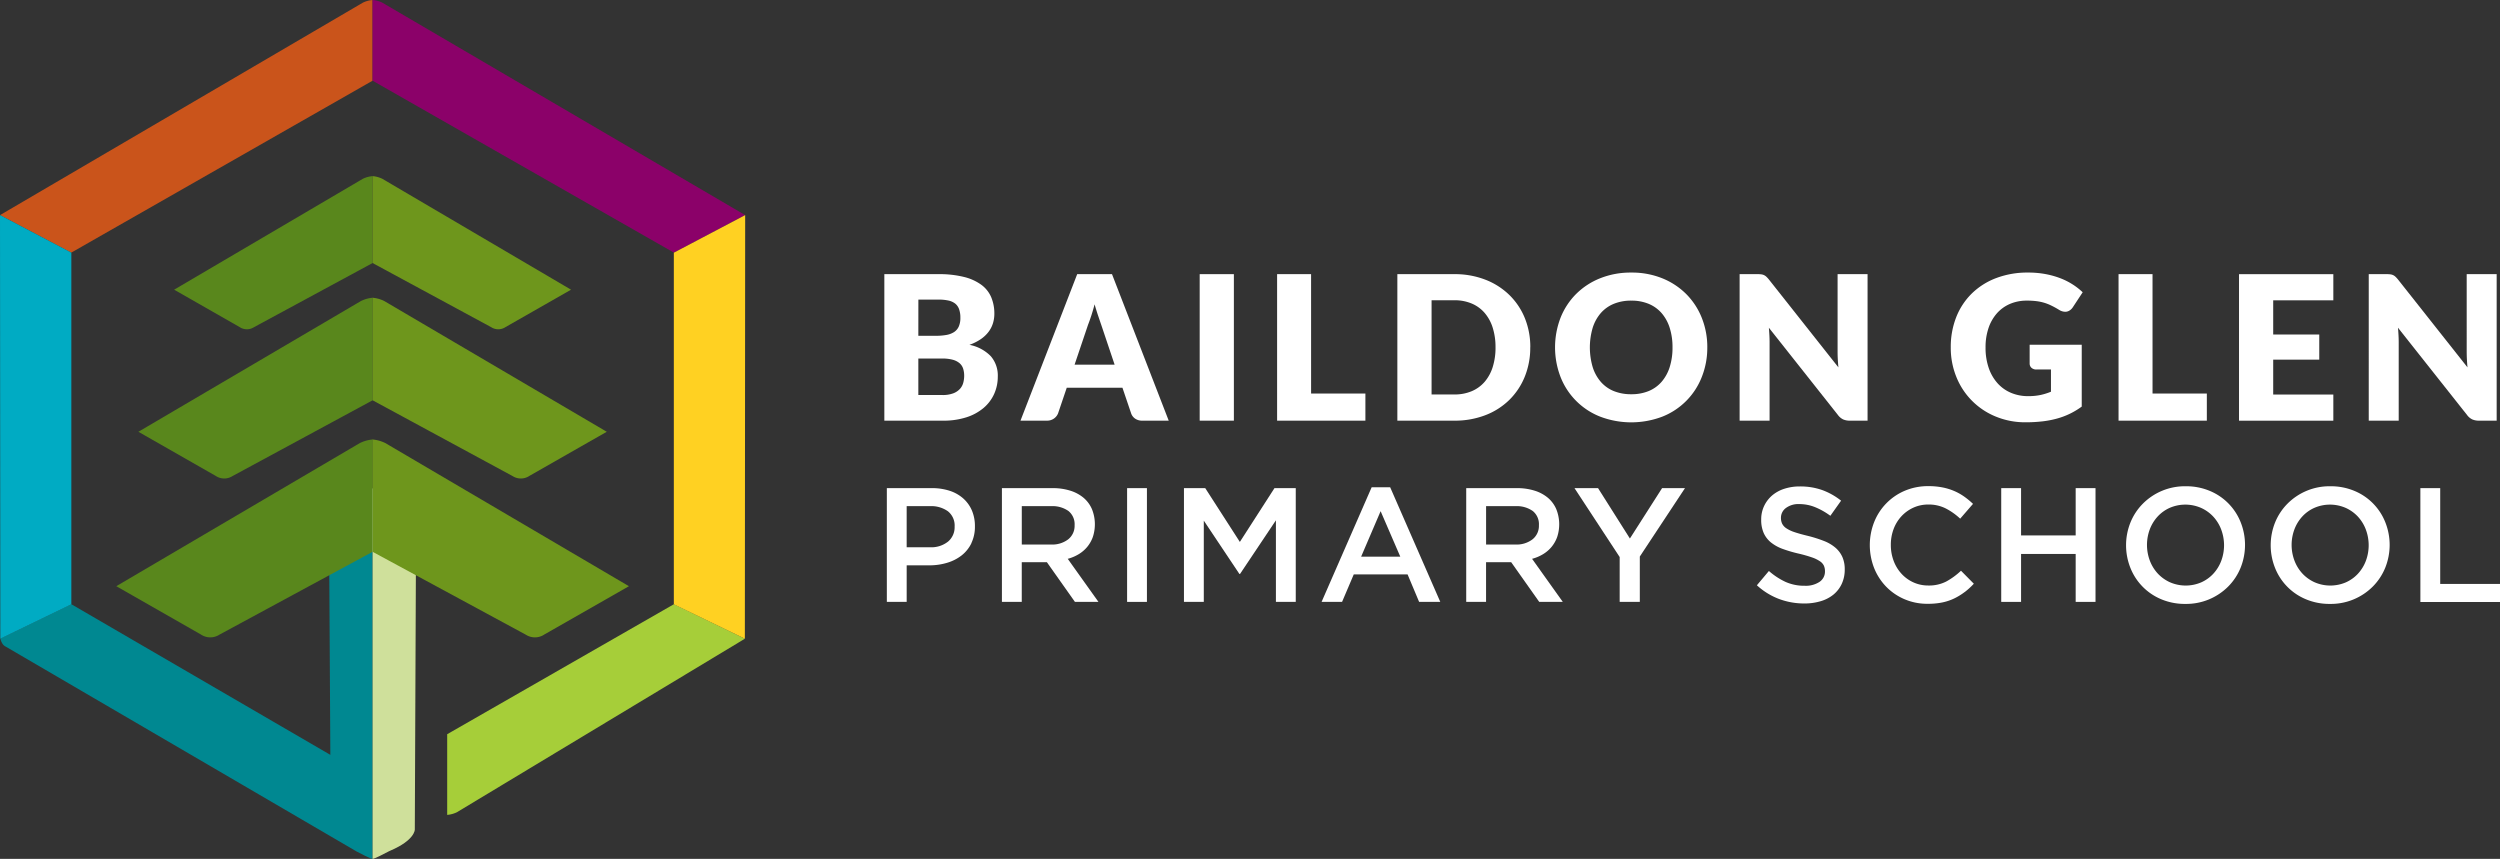 <svg xmlns="http://www.w3.org/2000/svg" xmlns:xlink="http://www.w3.org/1999/xlink" width="189" height="64.932" viewBox="0 0 189 64.932">
  <rect x="0" y="0" width="189" height="64.932" fill="#333333" stroke="none"/>
  <defs>
    <clipPath id="clip-path">
      <rect id="Rectangle_5057" data-name="Rectangle 5057" width="189" height="64.932" fill="none"/>
    </clipPath>
  </defs>
  <g id="Group_1742" data-name="Group 1742" clip-path="url(#clip-path)">
    <path id="Path_3920" data-name="Path 3920" d="M24.955,136.2l.08,13.7L5.454,138.512l-5.369,2.6c.135.524.4.6.4.6L27.011,157.2c1.129.6,1.217.566,1.217.566V129.727Z" transform="translate(-0.061 -92.833)" fill="#008891"/>
    <path id="Path_3921" data-name="Path 3921" d="M60.559,47.015,46.29,55.4l4.95,2.826a.983.983,0,0,0,1.08.012l8.973-4.853v-6.57a2.1,2.1,0,0,0-.733.2" transform="translate(-33.125 -33.5)" fill="#59871c"/>
    <path id="Path_3922" data-name="Path 3922" d="M5.385,19.1l22.782-13V0a2.1,2.1,0,0,0-.733.2L0,16.263Z" fill="#ca541b"/>
    <path id="Path_3923" data-name="Path 3923" d="M121.824,19.1,99.042,6.1V0a2.1,2.1,0,0,1,.733.2l27.434,16.062Z" transform="translate(-70.875)" fill="#8b0169"/>
    <path id="Path_3924" data-name="Path 3924" d="M136,160.615l-17.139,9.827v6.1a2.1,2.1,0,0,0,.733-.2l21.775-13.12Z" transform="translate(-85.054 -114.936)" fill="#a6ce39"/>
    <path id="Path_3925" data-name="Path 3925" d="M53.63,79.387,36.791,89.281l5.841,3.334a1.159,1.159,0,0,0,1.275.014L54.5,86.9V79.149a2.481,2.481,0,0,0-.865.238" transform="translate(-26.328 -56.639)" fill="#59871c"/>
    <path id="Path_3926" data-name="Path 3926" d="M49.329,117.085,30.9,127.915l6.394,3.65a1.27,1.27,0,0,0,1.4.016l11.591-6.27v-8.488a2.713,2.713,0,0,0-.947.261" transform="translate(-22.109 -83.599)" fill="#59871c"/>
    <path id="Path_3927" data-name="Path 3927" d="M99.774,47.015,114.044,55.4l-4.95,2.826a.983.983,0,0,1-1.08.012l-8.973-4.853v-6.57a2.1,2.1,0,0,1,.733.2" transform="translate(-70.874 -33.5)" fill="#6e961c"/>
    <path id="Path_3928" data-name="Path 3928" d="M99.907,79.387l16.839,9.894L110.9,92.615a1.159,1.159,0,0,1-1.275.014L99.042,86.9V79.149a2.481,2.481,0,0,1,.865.238" transform="translate(-70.875 -56.639)" fill="#6e961c"/>
    <path id="Path_3929" data-name="Path 3929" d="M100.258,157.2c-1.129.6-1.217.566-1.217.566V129.727l3.273,6.471-.08,19.348s.024.8-1.862,1.6Z" transform="translate(-70.874 -92.833)" fill="#cfe09b"/>
    <path id="Path_3930" data-name="Path 3930" d="M99.989,117.085l18.433,10.831-6.394,3.65a1.27,1.27,0,0,1-1.4.016l-11.591-6.27v-8.488a2.713,2.713,0,0,1,.947.261" transform="translate(-70.875 -83.599)" fill="#6e961c"/>
    <path id="Path_3931" data-name="Path 3931" d="M.024,89.2,0,57.174l5.393,2.841V86.6Z" transform="translate(0 -40.914)" fill="#00abc3"/>
    <path id="Path_3932" data-name="Path 3932" d="M184.489,89.2l.024-32.023-5.393,2.841V86.6Z" transform="translate(-128.178 -40.914)" fill="#ffd122"/>
    <path id="Path_3933" data-name="Path 3933" d="M235.079,83.953V72.877h4.075a7.747,7.747,0,0,1,1.954.213,3.725,3.725,0,0,1,1.315.6,2.277,2.277,0,0,1,.741.943,3.188,3.188,0,0,1,.232,1.239,2.432,2.432,0,0,1-.106.718,2.122,2.122,0,0,1-.334.65,2.505,2.505,0,0,1-.585.551,3.773,3.773,0,0,1-.859.43,3.051,3.051,0,0,1,1.619.863,2.236,2.236,0,0,1,.525,1.532,3.169,3.169,0,0,1-.274,1.315,3.01,3.01,0,0,1-.8,1.061,3.8,3.8,0,0,1-1.3.707,5.67,5.67,0,0,1-1.771.255Zm2.57-6.416h1.338a4.392,4.392,0,0,0,.768-.061,1.59,1.59,0,0,0,.582-.213.975.975,0,0,0,.365-.418,1.567,1.567,0,0,0,.125-.669,1.887,1.887,0,0,0-.1-.658.946.946,0,0,0-.3-.422,1.278,1.278,0,0,0-.521-.228,3.584,3.584,0,0,0-.749-.069h-1.505Zm0,1.718v2.76h1.809a2.27,2.27,0,0,0,.832-.129,1.312,1.312,0,0,0,.505-.335,1.119,1.119,0,0,0,.251-.464,2.033,2.033,0,0,0,.069-.524,1.745,1.745,0,0,0-.08-.547.908.908,0,0,0-.274-.411,1.342,1.342,0,0,0-.513-.258,2.987,2.987,0,0,0-.806-.091Z" transform="translate(-168.223 -52.151)" fill="#fff"/>
    <path id="Path_3934" data-name="Path 3934" d="M282.477,83.954h-1.992a.921.921,0,0,1-.551-.156.8.8,0,0,1-.3-.4l-.654-1.931h-4.212l-.654,1.931a.881.881,0,0,1-.836.555h-2.007l4.288-11.076h2.63Zm-7.116-4.234h3.026l-1.019-3.033q-.1-.289-.232-.681t-.262-.848q-.122.464-.251.859t-.243.684Z" transform="translate(-194.122 -52.152)" fill="#fff"/>
    <rect id="Rectangle_5055" data-name="Rectangle 5055" width="2.585" height="11.076" transform="translate(90.696 20.726)" fill="#fff"/>
    <path id="Path_3935" data-name="Path 3935" d="M342.056,81.9h4.105v2.053h-6.675V72.877h2.569Z" transform="translate(-242.937 -52.151)" fill="#fff"/>
    <path id="Path_3936" data-name="Path 3936" d="M381.5,78.412a5.809,5.809,0,0,1-.414,2.216,5.187,5.187,0,0,1-1.167,1.756,5.287,5.287,0,0,1-1.813,1.156,6.415,6.415,0,0,1-2.353.414h-4.3V72.878h4.3a6.362,6.362,0,0,1,2.353.418,5.364,5.364,0,0,1,1.813,1.156A5.145,5.145,0,0,1,381.09,76.2a5.789,5.789,0,0,1,.414,2.208m-2.63,0a4.834,4.834,0,0,0-.213-1.482,3.169,3.169,0,0,0-.612-1.121,2.657,2.657,0,0,0-.977-.707,3.316,3.316,0,0,0-1.315-.247H374.04v7.123h1.718a3.316,3.316,0,0,0,1.315-.247,2.657,2.657,0,0,0,.977-.707,3.169,3.169,0,0,0,.612-1.121,4.86,4.86,0,0,0,.213-1.49" transform="translate(-265.813 -52.152)" fill="#fff"/>
    <path id="Path_3937" data-name="Path 3937" d="M424.876,78.106a5.953,5.953,0,0,1-.414,2.235,5.281,5.281,0,0,1-2.98,3,6.616,6.616,0,0,1-4.709,0,5.288,5.288,0,0,1-2.992-3,6.235,6.235,0,0,1,0-4.47,5.312,5.312,0,0,1,1.171-1.794,5.413,5.413,0,0,1,1.821-1.193,6.192,6.192,0,0,1,2.357-.433,6.115,6.115,0,0,1,2.353.437,5.426,5.426,0,0,1,1.813,1.2,5.351,5.351,0,0,1,1.167,1.794,5.935,5.935,0,0,1,.414,2.227m-2.63,0a4.79,4.79,0,0,0-.213-1.479,3.137,3.137,0,0,0-.612-1.114,2.642,2.642,0,0,0-.977-.7,3.362,3.362,0,0,0-1.315-.243,3.411,3.411,0,0,0-1.326.243,2.635,2.635,0,0,0-.981.7,3.134,3.134,0,0,0-.612,1.114,5.272,5.272,0,0,0,0,2.965,3.129,3.129,0,0,0,.612,1.114,2.594,2.594,0,0,0,.981.7,3.454,3.454,0,0,0,1.326.24,3.4,3.4,0,0,0,1.315-.24,2.6,2.6,0,0,0,.977-.7,3.132,3.132,0,0,0,.612-1.114,4.815,4.815,0,0,0,.213-1.486" transform="translate(-295.805 -51.845)" fill="#fff"/>
    <path id="Path_3938" data-name="Path 3938" d="M464.076,72.892a.727.727,0,0,1,.205.057.686.686,0,0,1,.175.118,2,2,0,0,1,.19.205l5.261,6.652q-.03-.319-.046-.619t-.015-.567V72.877h2.266V83.953h-1.338a1.233,1.233,0,0,1-.5-.091,1.073,1.073,0,0,1-.4-.334l-5.223-6.6q.023.289.038.567t.015.521v5.937h-2.265V72.877H463.8a2.157,2.157,0,0,1,.281.015" transform="translate(-330.924 -52.151)" fill="#fff"/>
    <path id="Path_3939" data-name="Path 3939" d="M524.427,81.794a4.37,4.37,0,0,0,.943-.091,4.622,4.622,0,0,0,.775-.243v-1.68h-1.095a.533.533,0,0,1-.38-.129.431.431,0,0,1-.137-.327V77.909h3.938v4.675a5.773,5.773,0,0,1-.886.536,5.669,5.669,0,0,1-.981.369,7.274,7.274,0,0,1-1.11.213,10.951,10.951,0,0,1-1.266.069,5.8,5.8,0,0,1-2.25-.43A5.385,5.385,0,0,1,519,80.361a5.834,5.834,0,0,1-.43-2.254,6.138,6.138,0,0,1,.41-2.277,5.134,5.134,0,0,1,1.175-1.79,5.328,5.328,0,0,1,1.847-1.171,6.677,6.677,0,0,1,2.421-.418,7.034,7.034,0,0,1,1.3.114,6.388,6.388,0,0,1,1.121.312,5.142,5.142,0,0,1,.939.471,5.032,5.032,0,0,1,.76.593l-.745,1.133a.824.824,0,0,1-.255.251.6.6,0,0,1-.323.091.888.888,0,0,1-.471-.152q-.3-.183-.574-.315a3.537,3.537,0,0,0-.551-.217,3.679,3.679,0,0,0-.593-.121,5.823,5.823,0,0,0-.7-.038,3.192,3.192,0,0,0-1.3.255,2.79,2.79,0,0,0-.984.718,3.246,3.246,0,0,0-.627,1.114,4.487,4.487,0,0,0-.22,1.448,4.663,4.663,0,0,0,.243,1.566,3.368,3.368,0,0,0,.673,1.156,2.857,2.857,0,0,0,1.019.718,3.3,3.3,0,0,0,1.288.247" transform="translate(-371.092 -51.846)" fill="#fff"/>
    <path id="Path_3940" data-name="Path 3940" d="M565.73,81.9h4.105v2.053H563.16V72.877h2.569Z" transform="translate(-402.998 -52.151)" fill="#fff"/>
    <path id="Path_3941" data-name="Path 3941" d="M602.313,72.878v1.977h-4.546v2.585h3.482v1.9h-3.482v2.638h4.546v1.977h-7.13V72.878Z" transform="translate(-425.913 -52.151)" fill="#fff"/>
    <path id="Path_3942" data-name="Path 3942" d="M631.3,72.892a.728.728,0,0,1,.205.057.687.687,0,0,1,.175.118,2,2,0,0,1,.19.205l5.26,6.652q-.03-.319-.045-.619t-.015-.567V72.877h2.266V83.953H638a1.233,1.233,0,0,1-.5-.091,1.073,1.073,0,0,1-.4-.334l-5.223-6.6q.023.289.038.567t.015.521v5.937h-2.265V72.877h1.353a2.158,2.158,0,0,1,.281.015" transform="translate(-450.588 -52.151)" fill="#fff"/>
    <path id="Path_3943" data-name="Path 3943" d="M242.148,133.924a2.626,2.626,0,0,1-.739.921,3.293,3.293,0,0,1-1.1.559,4.587,4.587,0,0,1-1.342.191h-1.712v2.764h-1.5v-8.6h3.391a4.281,4.281,0,0,1,1.358.2,2.889,2.889,0,0,1,1.032.584,2.577,2.577,0,0,1,.651.909,2.986,2.986,0,0,1,.227,1.192,2.87,2.87,0,0,1-.271,1.278m-1.77-2.413a2.169,2.169,0,0,0-1.356-.388h-1.763v3.108h1.763a2.031,2.031,0,0,0,1.362-.426,1.409,1.409,0,0,0,.5-1.128,1.378,1.378,0,0,0-.505-1.165" transform="translate(-168.71 -92.856)" fill="#fff"/>
    <path id="Path_3944" data-name="Path 3944" d="M271.862,138.359l-2.12-3h-1.9v3h-1.5v-8.6h3.833a4.361,4.361,0,0,1,1.333.191,2.9,2.9,0,0,1,1.008.54,2.333,2.333,0,0,1,.633.86,3.064,3.064,0,0,1,.067,2.1,2.5,2.5,0,0,1-.424.75,2.543,2.543,0,0,1-.645.553,3.173,3.173,0,0,1-.829.35l2.322,3.256Zm-.493-6.873a2.1,2.1,0,0,0-1.319-.364h-2.206v2.9h2.218a1.976,1.976,0,0,0,1.294-.395,1.3,1.3,0,0,0,.481-1.061,1.284,1.284,0,0,0-.468-1.08" transform="translate(-190.597 -92.856)" fill="#fff"/>
    <rect id="Rectangle_5056" data-name="Rectangle 5056" width="1.499" height="8.6" transform="translate(85.209 36.903)" fill="#fff"/>
    <path id="Path_3945" data-name="Path 3945" d="M318.967,136.245h-.049l-2.691-4.03v6.143h-1.5v-8.6h1.609l2.617,4.067,2.617-4.067h1.609v8.6h-1.5v-6.168Z" transform="translate(-225.22 -92.855)" fill="#fff"/>
    <path id="Path_3946" data-name="Path 3946" d="M360.287,138.2h-1.6l-.872-2.076h-4.067l-.884,2.076h-1.548l3.784-8.662h1.4Zm-4.509-6.855-1.474,3.44h2.961Z" transform="translate(-251.403 -92.7)" fill="#fff"/>
    <path id="Path_3947" data-name="Path 3947" d="M395.284,138.359l-2.12-3h-1.9v3h-1.5v-8.6H393.6a4.363,4.363,0,0,1,1.333.191,2.9,2.9,0,0,1,1.007.54,2.327,2.327,0,0,1,.633.86,3.062,3.062,0,0,1,.068,2.1,2.5,2.5,0,0,1-.424.75,2.544,2.544,0,0,1-.645.553,3.174,3.174,0,0,1-.829.35l2.322,3.256Zm-.493-6.873a2.1,2.1,0,0,0-1.319-.364h-2.206v2.9h2.219a1.975,1.975,0,0,0,1.294-.395,1.3,1.3,0,0,0,.481-1.061,1.283,1.283,0,0,0-.468-1.08" transform="translate(-278.918 -92.856)" fill="#fff"/>
    <path id="Path_3948" data-name="Path 3948" d="M423.476,138.359h-1.523v-3.391l-3.416-5.209h1.781l2.408,3.809,2.433-3.809h1.732l-3.416,5.172Z" transform="translate(-299.506 -92.856)" fill="#fff"/>
    <path id="Path_3949" data-name="Path 3949" d="M468.924,132.141a.9.9,0,0,0,.314.344,2.508,2.508,0,0,0,.628.295q.4.135,1.016.283a9.776,9.776,0,0,1,1.2.381,3,3,0,0,1,.868.51,2.016,2.016,0,0,1,.524.7,2.284,2.284,0,0,1,.179.94,2.536,2.536,0,0,1-.226,1.093,2.313,2.313,0,0,1-.627.811,2.763,2.763,0,0,1-.966.5,4.23,4.23,0,0,1-1.24.172,5.422,5.422,0,0,1-1.9-.338,5.194,5.194,0,0,1-1.683-1.038l.909-1.081a5.274,5.274,0,0,0,1.265.829,3.484,3.484,0,0,0,1.45.289,1.875,1.875,0,0,0,1.112-.295.933.933,0,0,0,.412-.8,1.034,1.034,0,0,0-.08-.418.836.836,0,0,0-.3-.338,2.509,2.509,0,0,0-.591-.289,10.1,10.1,0,0,0-.979-.282,10.3,10.3,0,0,1-1.226-.356,3.117,3.117,0,0,1-.9-.491,1.953,1.953,0,0,1-.554-.713,2.443,2.443,0,0,1-.191-1.02,2.358,2.358,0,0,1,.219-1.026,2.4,2.4,0,0,1,.6-.793,2.682,2.682,0,0,1,.923-.51,3.742,3.742,0,0,1,1.178-.178,4.933,4.933,0,0,1,1.7.276,5.069,5.069,0,0,1,1.419.8l-.811,1.143a5.282,5.282,0,0,0-1.167-.658,3.169,3.169,0,0,0-1.167-.227,1.59,1.59,0,0,0-1.032.3.914.914,0,0,0-.369.731,1.037,1.037,0,0,0,.086.442" transform="translate(-334.191 -92.547)" fill="#fff"/>
    <path id="Path_3950" data-name="Path 3950" d="M504.2,137.245a4.629,4.629,0,0,1-.78.479,3.936,3.936,0,0,1-.915.307,5.378,5.378,0,0,1-1.1.1,4.358,4.358,0,0,1-1.744-.344,4.271,4.271,0,0,1-1.382-.94,4.331,4.331,0,0,1-.915-1.407,4.765,4.765,0,0,1-.006-3.477,4.285,4.285,0,0,1,2.316-2.377,4.481,4.481,0,0,1,1.794-.35,5.457,5.457,0,0,1,1.075.1,4.377,4.377,0,0,1,.891.277,4.164,4.164,0,0,1,.75.424,5.881,5.881,0,0,1,.651.54l-.97,1.118a4.87,4.87,0,0,0-1.093-.774,2.853,2.853,0,0,0-1.315-.295,2.693,2.693,0,0,0-1.136.24,2.816,2.816,0,0,0-.9.651,2.922,2.922,0,0,0-.59.965,3.336,3.336,0,0,0-.209,1.192,3.386,3.386,0,0,0,.209,1.2,2.972,2.972,0,0,0,.59.977,2.766,2.766,0,0,0,.9.657,2.684,2.684,0,0,0,1.136.24,2.838,2.838,0,0,0,1.351-.3,5.318,5.318,0,0,0,1.118-.817l.971.983a5.526,5.526,0,0,1-.694.633" transform="translate(-355.675 -92.484)" fill="#fff"/>
    <path id="Path_3951" data-name="Path 3951" d="M533.477,134.734v3.624h-1.5v-8.6h1.5v3.575h4.128v-3.575h1.5v8.6h-1.5v-3.624Z" transform="translate(-380.684 -92.855)" fill="#fff"/>
    <path id="Path_3952" data-name="Path 3952" d="M573.818,135.4a4.319,4.319,0,0,1-.934,1.419,4.481,4.481,0,0,1-3.244,1.321,4.6,4.6,0,0,1-1.818-.35,4.267,4.267,0,0,1-2.334-2.365,4.628,4.628,0,0,1,0-3.44,4.326,4.326,0,0,1,.934-1.419,4.482,4.482,0,0,1,3.244-1.321,4.6,4.6,0,0,1,1.818.35,4.266,4.266,0,0,1,2.334,2.365,4.627,4.627,0,0,1,0,3.44m-1.468-2.881a3.018,3.018,0,0,0-.6-.977,2.868,2.868,0,0,0-.928-.663,2.972,2.972,0,0,0-2.353-.006,2.78,2.78,0,0,0-.916.651,3,3,0,0,0-.6.971,3.377,3.377,0,0,0,0,2.371,3.009,3.009,0,0,0,.6.977,2.873,2.873,0,0,0,.928.663,2.972,2.972,0,0,0,2.353.006,2.777,2.777,0,0,0,.915-.651,3,3,0,0,0,.6-.971,3.376,3.376,0,0,0,0-2.371" transform="translate(-404.426 -92.484)" fill="#fff"/>
    <path id="Path_3953" data-name="Path 3953" d="M612.266,135.4a4.317,4.317,0,0,1-.934,1.419,4.481,4.481,0,0,1-3.244,1.321,4.6,4.6,0,0,1-1.818-.35,4.266,4.266,0,0,1-2.334-2.365,4.628,4.628,0,0,1,0-3.44,4.326,4.326,0,0,1,.934-1.419,4.482,4.482,0,0,1,3.244-1.321,4.6,4.6,0,0,1,1.818.35,4.265,4.265,0,0,1,2.334,2.365,4.626,4.626,0,0,1,0,3.44m-1.468-2.881a3.018,3.018,0,0,0-.6-.977,2.868,2.868,0,0,0-.928-.663,2.972,2.972,0,0,0-2.353-.006,2.779,2.779,0,0,0-.916.651,3,3,0,0,0-.6.971,3.377,3.377,0,0,0,0,2.371,3.009,3.009,0,0,0,.6.977,2.873,2.873,0,0,0,.928.663,2.972,2.972,0,0,0,2.353.006,2.778,2.778,0,0,0,.915-.651,3,3,0,0,0,.6-.971,3.376,3.376,0,0,0,0-2.371" transform="translate(-431.94 -92.484)" fill="#fff"/>
    <path id="Path_3954" data-name="Path 3954" d="M643.391,129.759h1.5V137h4.521v1.364h-6.02Z" transform="translate(-460.411 -92.855)" fill="#fff"/>
    <rect id="Rectangle_5058" data-name="Rectangle 5058" width="189" height="64.932" fill="none"/>
  </g>
</svg>
